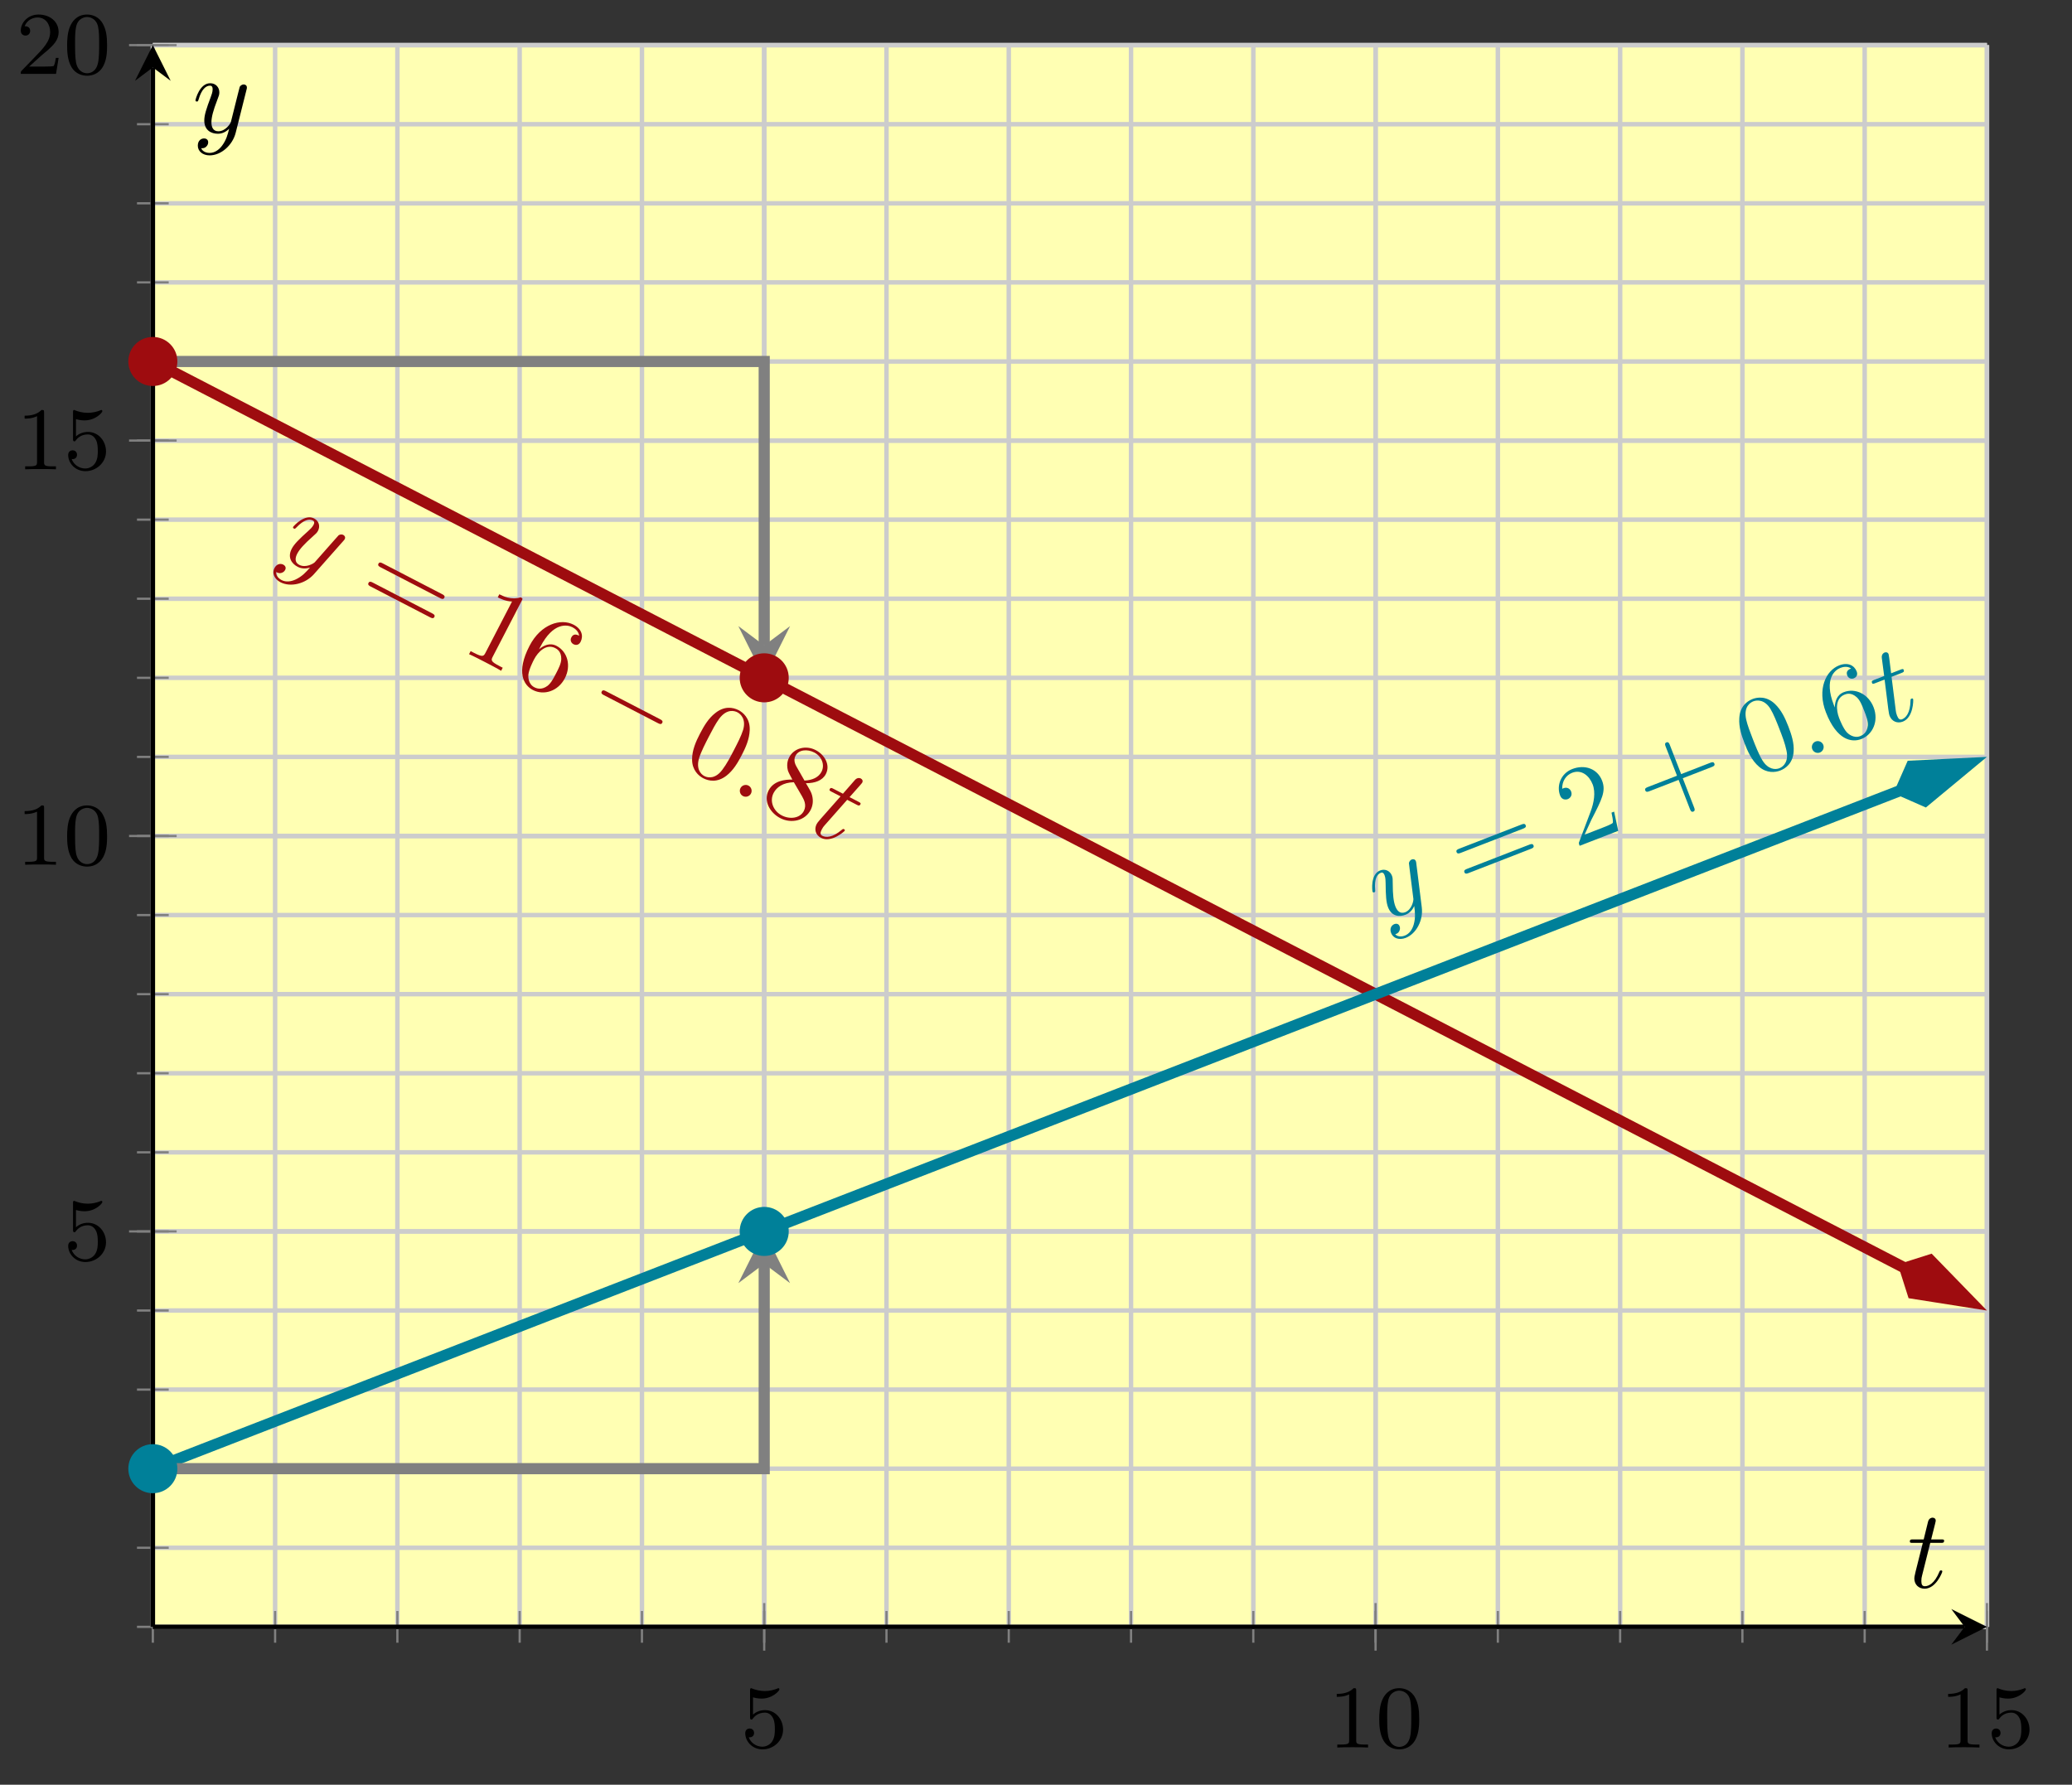 <?xml version='1.0' encoding='UTF-8'?>
<!-- This file was generated by dvisvgm 3.0.3 -->
<svg version='1.1' xmlns='http://www.w3.org/2000/svg' xmlns:xlink='http://www.w3.org/1999/xlink' width='185.09pt' height='159.451pt' viewBox='-72 -72 185.09 159.451'>
<rect x="-72" y="-72" width="185.09" height="159.451" fill="#333333" stroke="none"/>
<defs>
<path id='g3-43' d='M4.075-2.291H6.854C6.994-2.291 7.183-2.291 7.183-2.491S6.994-2.69 6.854-2.69H4.075V-5.479C4.075-5.619 4.075-5.808 3.875-5.808S3.676-5.619 3.676-5.479V-2.69H.887C.747-2.69 .558-2.69 .558-2.491S.747-2.291 .887-2.291H3.676V.498C3.676 .638 3.676 .827 3.875 .827S4.075 .638 4.075 .498V-2.291Z'/>
<path id='g3-48' d='M4.583-3.188C4.583-3.985 4.533-4.782 4.184-5.519C3.726-6.476 2.909-6.635 2.491-6.635C1.893-6.635 1.166-6.376 .757-5.45C.438-4.762 .389-3.985 .389-3.188C.389-2.441 .428-1.544 .837-.787C1.265 .02 1.993 .219 2.481 .219C3.019 .219 3.776 .01 4.214-.936C4.533-1.624 4.583-2.401 4.583-3.188ZM2.481 0C2.092 0 1.504-.249 1.325-1.205C1.215-1.803 1.215-2.72 1.215-3.308C1.215-3.945 1.215-4.603 1.295-5.141C1.484-6.326 2.232-6.416 2.481-6.416C2.809-6.416 3.467-6.237 3.656-5.25C3.756-4.692 3.756-3.935 3.756-3.308C3.756-2.56 3.756-1.883 3.646-1.245C3.497-.299 2.929 0 2.481 0Z'/>
<path id='g3-49' d='M2.929-6.376C2.929-6.615 2.929-6.635 2.7-6.635C2.082-5.998 1.205-5.998 .887-5.998V-5.689C1.086-5.689 1.674-5.689 2.192-5.948V-.787C2.192-.428 2.162-.309 1.265-.309H.946V0C1.295-.03 2.162-.03 2.56-.03S3.826-.03 4.174 0V-.309H3.856C2.959-.309 2.929-.418 2.929-.787V-6.376Z'/>
<path id='g3-50' d='M1.265-.767L2.321-1.793C3.875-3.168 4.473-3.706 4.473-4.702C4.473-5.838 3.577-6.635 2.361-6.635C1.235-6.635 .498-5.719 .498-4.832C.498-4.274 .996-4.274 1.026-4.274C1.196-4.274 1.544-4.394 1.544-4.802C1.544-5.061 1.365-5.32 1.016-5.32C.936-5.32 .917-5.32 .887-5.31C1.116-5.958 1.654-6.326 2.232-6.326C3.138-6.326 3.567-5.519 3.567-4.702C3.567-3.905 3.068-3.118 2.521-2.501L.608-.369C.498-.259 .498-.239 .498 0H4.194L4.473-1.733H4.224C4.174-1.435 4.105-.996 4.005-.847C3.935-.767 3.278-.767 3.059-.767H1.265Z'/>
<path id='g3-54' d='M1.315-3.268V-3.507C1.315-6.027 2.55-6.386 3.059-6.386C3.298-6.386 3.716-6.326 3.935-5.988C3.786-5.988 3.387-5.988 3.387-5.539C3.387-5.23 3.626-5.081 3.846-5.081C4.005-5.081 4.304-5.171 4.304-5.559C4.304-6.157 3.866-6.635 3.039-6.635C1.763-6.635 .418-5.35 .418-3.148C.418-.488 1.574 .219 2.501 .219C3.606 .219 4.553-.717 4.553-2.032C4.553-3.298 3.666-4.254 2.56-4.254C1.883-4.254 1.514-3.746 1.315-3.268ZM2.501-.06C1.873-.06 1.574-.658 1.514-.807C1.335-1.275 1.335-2.072 1.335-2.252C1.335-3.029 1.654-4.025 2.55-4.025C2.71-4.025 3.168-4.025 3.477-3.407C3.656-3.039 3.656-2.531 3.656-2.042C3.656-1.564 3.656-1.066 3.487-.707C3.188-.11 2.73-.06 2.501-.06Z'/>
<path id='g3-56' d='M1.624-4.553C1.166-4.852 1.126-5.191 1.126-5.36C1.126-5.968 1.773-6.386 2.481-6.386C3.208-6.386 3.846-5.868 3.846-5.151C3.846-4.583 3.457-4.105 2.859-3.756L1.624-4.553ZM3.078-3.606C3.796-3.975 4.284-4.493 4.284-5.151C4.284-6.067 3.397-6.635 2.491-6.635C1.494-6.635 .687-5.898 .687-4.971C.687-4.792 .707-4.344 1.126-3.875C1.235-3.756 1.604-3.507 1.853-3.337C1.275-3.049 .418-2.491 .418-1.504C.418-.448 1.435 .219 2.481 .219C3.606 .219 4.553-.608 4.553-1.674C4.553-2.032 4.443-2.481 4.065-2.899C3.875-3.108 3.716-3.208 3.078-3.606ZM2.082-3.188L3.308-2.411C3.587-2.222 4.055-1.923 4.055-1.315C4.055-.578 3.308-.06 2.491-.06C1.634-.06 .917-.677 .917-1.504C.917-2.082 1.235-2.72 2.082-3.188Z'/>
<path id='g3-61' d='M6.844-3.258C6.994-3.258 7.183-3.258 7.183-3.457S6.994-3.656 6.854-3.656H.887C.747-3.656 .558-3.656 .558-3.457S.747-3.258 .897-3.258H6.844ZM6.854-1.325C6.994-1.325 7.183-1.325 7.183-1.524S6.994-1.724 6.844-1.724H.897C.747-1.724 .558-1.724 .558-1.524S.747-1.325 .887-1.325H6.854Z'/>
<path id='g1-0' d='M6.565-2.291C6.735-2.291 6.914-2.291 6.914-2.491S6.735-2.69 6.565-2.69H1.176C1.006-2.69 .827-2.69 .827-2.491S1.006-2.291 1.176-2.291H6.565Z'/>
<path id='g0-48' d='M3.897-2.542C3.897-3.395 3.81-3.913 3.547-4.423C3.196-5.125 2.55-5.3 2.112-5.3C1.108-5.3 .741-4.551 .63-4.328C.343-3.746 .327-2.957 .327-2.542C.327-2.016 .351-1.211 .733-.574C1.1 .016 1.69 .167 2.112 .167C2.495 .167 3.18 .048 3.579-.741C3.873-1.315 3.897-2.024 3.897-2.542ZM2.112-.056C1.841-.056 1.291-.183 1.124-1.02C1.036-1.474 1.036-2.224 1.036-2.638C1.036-3.188 1.036-3.746 1.124-4.184C1.291-4.997 1.913-5.077 2.112-5.077C2.383-5.077 2.933-4.941 3.092-4.216C3.188-3.778 3.188-3.18 3.188-2.638C3.188-2.168 3.188-1.451 3.092-1.004C2.925-.167 2.375-.056 2.112-.056Z'/>
<path id='g0-49' d='M2.503-5.077C2.503-5.292 2.487-5.3 2.271-5.3C1.945-4.981 1.522-4.79 .765-4.79V-4.527C.98-4.527 1.411-4.527 1.873-4.742V-.654C1.873-.359 1.849-.263 1.092-.263H.813V0C1.14-.024 1.825-.024 2.184-.024S3.236-.024 3.563 0V-.263H3.284C2.527-.263 2.503-.359 2.503-.654V-5.077Z'/>
<path id='g0-50' d='M2.248-1.626C2.375-1.745 2.71-2.008 2.837-2.12C3.332-2.574 3.802-3.013 3.802-3.738C3.802-4.686 3.005-5.3 2.008-5.3C1.052-5.3 .422-4.575 .422-3.866C.422-3.475 .733-3.419 .845-3.419C1.012-3.419 1.259-3.539 1.259-3.842C1.259-4.256 .861-4.256 .765-4.256C.996-4.838 1.53-5.037 1.921-5.037C2.662-5.037 3.045-4.407 3.045-3.738C3.045-2.909 2.463-2.303 1.522-1.339L.518-.303C.422-.215 .422-.199 .422 0H3.571L3.802-1.427H3.555C3.531-1.267 3.467-.869 3.371-.717C3.324-.654 2.718-.654 2.59-.654H1.172L2.248-1.626Z'/>
<path id='g0-53' d='M1.116-4.479C1.219-4.447 1.538-4.368 1.873-4.368C2.869-4.368 3.475-5.069 3.475-5.189C3.475-5.276 3.419-5.3 3.379-5.3C3.363-5.3 3.347-5.3 3.276-5.26C2.965-5.141 2.598-5.045 2.168-5.045C1.698-5.045 1.307-5.165 1.06-5.26C.98-5.3 .964-5.3 .956-5.3C.853-5.3 .853-5.212 .853-5.069V-2.734C.853-2.59 .853-2.495 .98-2.495C1.044-2.495 1.068-2.527 1.108-2.59C1.203-2.71 1.506-3.116 2.184-3.116C2.63-3.116 2.845-2.75 2.917-2.598C3.053-2.311 3.068-1.945 3.068-1.634C3.068-1.339 3.061-.909 2.837-.558C2.686-.319 2.367-.072 1.945-.072C1.427-.072 .917-.399 .733-.917C.757-.909 .805-.909 .813-.909C1.036-.909 1.211-1.052 1.211-1.299C1.211-1.594 .98-1.698 .821-1.698C.677-1.698 .422-1.618 .422-1.275C.422-.558 1.044 .167 1.961 .167C2.957 .167 3.802-.606 3.802-1.594C3.802-2.519 3.132-3.339 2.192-3.339C1.793-3.339 1.419-3.212 1.116-2.941V-4.479Z'/>
<path id='g2-58' d='M1.913-.528C1.913-.817 1.674-1.056 1.385-1.056S.857-.817 .857-.528S1.096 0 1.385 0S1.913-.239 1.913-.528Z'/>
<path id='g2-116' d='M2.052-3.985H2.989C3.188-3.985 3.288-3.985 3.288-4.184C3.288-4.294 3.188-4.294 3.009-4.294H2.132C2.491-5.709 2.54-5.908 2.54-5.968C2.54-6.137 2.421-6.237 2.252-6.237C2.222-6.237 1.943-6.227 1.853-5.878L1.465-4.294H.528C.329-4.294 .229-4.294 .229-4.105C.229-3.985 .309-3.985 .508-3.985H1.385C.667-1.156 .628-.986 .628-.807C.628-.269 1.006 .11 1.544 .11C2.56 .11 3.128-1.345 3.128-1.425C3.128-1.524 3.049-1.524 3.009-1.524C2.919-1.524 2.909-1.494 2.859-1.385C2.431-.349 1.903-.11 1.564-.11C1.355-.11 1.255-.239 1.255-.568C1.255-.807 1.275-.877 1.315-1.046L2.052-3.985Z'/>
<path id='g2-121' d='M4.842-3.796C4.882-3.935 4.882-3.955 4.882-4.025C4.882-4.204 4.742-4.294 4.593-4.294C4.493-4.294 4.334-4.234 4.244-4.085C4.224-4.035 4.144-3.726 4.105-3.547C4.035-3.288 3.965-3.019 3.905-2.75L3.457-.956C3.417-.807 2.989-.11 2.331-.11C1.823-.11 1.714-.548 1.714-.917C1.714-1.375 1.883-1.993 2.222-2.869C2.381-3.278 2.421-3.387 2.421-3.587C2.421-4.035 2.102-4.403 1.604-4.403C.658-4.403 .289-2.959 .289-2.869C.289-2.77 .389-2.77 .408-2.77C.508-2.77 .518-2.79 .568-2.949C.837-3.885 1.235-4.184 1.574-4.184C1.654-4.184 1.823-4.184 1.823-3.866C1.823-3.616 1.724-3.357 1.654-3.168C1.255-2.112 1.076-1.544 1.076-1.076C1.076-.189 1.704 .11 2.291 .11C2.68 .11 3.019-.06 3.298-.339C3.168 .179 3.049 .667 2.65 1.196C2.391 1.534 2.012 1.823 1.554 1.823C1.415 1.823 .966 1.793 .797 1.405C.956 1.405 1.086 1.405 1.225 1.285C1.325 1.196 1.425 1.066 1.425 .877C1.425 .568 1.156 .528 1.056 .528C.827 .528 .498 .687 .498 1.176C.498 1.674 .936 2.042 1.554 2.042C2.58 2.042 3.606 1.136 3.885 .01L4.842-3.796Z'/>
</defs>
<g id='page1'>
<g stroke-miterlimit='10' transform='translate(-58.35,73.349)scale(0.996,-0.996)'>
<g fill='#000' stroke='#000'>
<g stroke-width='0.4'>
<g stroke='none' transform='scale(-1.004,1.004)translate(-58.35,73.349)scale(-1,-1)'/>
<g transform='translate(-13.701,-14.155)'>
<g stroke='none' transform='scale(-1.004,1.004)translate(-58.35,73.349)scale(-1,-1)'>
<g stroke='#000' stroke-miterlimit='10' transform='translate(-44.7,59.246)scale(0.996,-0.996)'>
<g fill='#000' stroke='#000'>
<g stroke-width='0.4'>
<g fill='#ffffb3'>
<path d='M0 0H164.5V141.882H0Z' stroke='none'/>
</g>
<g stroke-width='0.4'>
<g fill='#c0c0c0' stroke='#c0c0c0'>
<g stroke-dasharray='none' stroke-dashoffset='0.0'>
<g fill='#ccc' stroke='#ccc'>
<path d='M0 0V141.882M10.967 0V141.882M21.933 0V141.882M32.9 0V141.882M43.867 0V141.882M54.833 0V141.882M65.8 0V141.882M76.767 0V141.882M87.733 0V141.882M98.7 0V141.882M109.666 0V141.882M120.633 0V141.882M131.6 0V141.882M142.566 0V141.882M153.533 0V141.882M164.5 0V141.882' fill='none'/>
</g>
</g>
</g>
</g>
<g stroke-width='0.4'>
<g fill='#c0c0c0' stroke='#c0c0c0'>
<g stroke-dasharray='none' stroke-dashoffset='0.0'>
<g fill='#ccc' stroke='#ccc'>
<path d='M54.833 0V141.882M109.666 0V141.882M164.5 0V141.882' fill='none'/>
</g>
</g>
</g>
</g>
<g stroke-width='0.4'>
<g fill='#c0c0c0' stroke='#c0c0c0'>
<g stroke-dasharray='none' stroke-dashoffset='0.0'>
<g fill='#ccc' stroke='#ccc'>
<path d='M0 0H164.5M0 7.094H164.5M0 14.188H164.5M0 21.282H164.5M0 28.376H164.5M0 35.471H164.5M0 42.565H164.5M0 49.659H164.5M0 56.753H164.5M0 63.847H164.5M0 70.941H164.5M0 78.035H164.5M0 85.129H164.5M0 92.224H164.5M0 99.318H164.5M0 106.412H164.5M0 113.506H164.5M0 120.6H164.5M0 127.694H164.5M0 134.788H164.5M0 141.882H164.5' fill='none'/>
</g>
</g>
</g>
</g>
<g stroke-width='0.4'>
<g fill='#c0c0c0' stroke='#c0c0c0'>
<g stroke-dasharray='none' stroke-dashoffset='0.0'>
<g fill='#ccc' stroke='#ccc'>
<path d='M0 35.471H164.5M0 70.941H164.5M0 106.412H164.5M0 141.882H164.5' fill='none'/>
</g>
</g>
</g>
</g>
<g stroke-width='0.2'>
<g fill='#808080' stroke='#808080'>
<path d='M0-1.423V1.423M10.967-1.423V1.423M21.933-1.423V1.423M32.9-1.423V1.423M43.867-1.423V1.423M54.833-1.423V1.423M65.8-1.423V1.423M76.767-1.423V1.423M87.733-1.423V1.423M98.7-1.423V1.423M109.666-1.423V1.423M120.633-1.423V1.423M131.6-1.423V1.423M142.566-1.423V1.423M153.533-1.423V1.423M164.5-1.423V1.423' fill='none'/>
</g>
</g>
<g stroke-width='0.2'>
<g fill='#808080' stroke='#808080'>
<path d='M54.833-2.134V2.134M109.666-2.134V2.134M164.5-2.134V2.134' fill='none'/>
</g>
</g>
<g stroke-width='0.2'>
<g fill='#808080' stroke='#808080'>
<path d='M-1.423 0H1.423M-1.423 7.094H1.423M-1.423 14.188H1.423M-1.423 21.282H1.423M-1.423 28.376H1.423M-1.423 35.471H1.423M-1.423 42.565H1.423M-1.423 49.659H1.423M-1.423 56.753H1.423M-1.423 63.847H1.423M-1.423 70.941H1.423M-1.423 78.035H1.423M-1.423 85.129H1.423M-1.423 92.224H1.423M-1.423 99.318H1.423M-1.423 106.412H1.423M-1.423 113.506H1.423M-1.423 120.6H1.423M-1.423 127.694H1.423M-1.423 134.788H1.423M-1.423 141.882H1.423' fill='none'/>
</g>
</g>
<g stroke-width='0.2'>
<g fill='#808080' stroke='#808080'>
<path d='M-2.134 35.471H2.134M-2.134 70.941H2.134M-2.134 106.412H2.134M-2.134 141.882H2.134' fill='none'/>
</g>
</g>
<path d='M0 0H162.5' fill='none'/>
<g transform='translate(162.5,0.0)'>
<path d='M2 0L-1.2 1.6L0 0L-1.2-1.6' stroke='none'/>
</g>
<path d='M0 0V139.882' fill='none'/>
<g transform='matrix(0.0,1.0,-1.0,0.0,0.0,139.882)'>
<path d='M2 0L-1.2 1.6L0 0L-1.2-1.6' stroke='none'/>
</g>
<g transform='translate(52.708,-10.822)'>
<g stroke='none' transform='scale(-1.004,1.004)translate(-44.7,59.246)scale(-1,-1)'>
<g fill='#000'>
<g stroke='none'>
<use x='-44.7' y='59.246' xlink:href='#g0-53'/>
</g>
</g>
</g>
</g>
<g transform='translate(105.416,-10.822)'>
<g stroke='none' transform='scale(-1.004,1.004)translate(-44.7,59.246)scale(-1,-1)'>
<g fill='#000'>
<g stroke='none'>
<use x='-44.7' y='59.246' xlink:href='#g0-49'/>
<use x='-40.466' y='59.246' xlink:href='#g0-48'/>
</g>
</g>
</g>
</g>
<g transform='translate(160.25,-10.822)'>
<g stroke='none' transform='scale(-1.004,1.004)translate(-44.7,59.246)scale(-1,-1)'>
<g fill='#000'>
<g stroke='none'>
<use x='-44.7' y='59.246' xlink:href='#g0-49'/>
<use x='-40.466' y='59.246' xlink:href='#g0-53'/>
</g>
</g>
</g>
</g>
<g transform='translate(-8.017,32.893)'>
<g stroke='none' transform='scale(-1.004,1.004)translate(-44.7,59.246)scale(-1,-1)'>
<g fill='#000'>
<g stroke='none'>
<use x='-44.7' y='59.246' xlink:href='#g0-53'/>
</g>
</g>
</g>
</g>
<g transform='translate(-12.268,68.363)'>
<g stroke='none' transform='scale(-1.004,1.004)translate(-44.7,59.246)scale(-1,-1)'>
<g fill='#000'>
<g stroke='none'>
<use x='-44.7' y='59.246' xlink:href='#g0-49'/>
<use x='-40.466' y='59.246' xlink:href='#g0-48'/>
</g>
</g>
</g>
</g>
<g transform='translate(-12.268,103.834)'>
<g stroke='none' transform='scale(-1.004,1.004)translate(-44.7,59.246)scale(-1,-1)'>
<g fill='#000'>
<g stroke='none'>
<use x='-44.7' y='59.246' xlink:href='#g0-49'/>
<use x='-40.466' y='59.246' xlink:href='#g0-53'/>
</g>
</g>
</g>
</g>
<g transform='translate(-12.268,139.305)'>
<g stroke='none' transform='scale(-1.004,1.004)translate(-44.7,59.246)scale(-1,-1)'>
<g fill='#000'>
<g stroke='none'>
<use x='-44.7' y='59.246' xlink:href='#g0-50'/>
<use x='-40.466' y='59.246' xlink:href='#g0-48'/>
</g>
</g>
</g>
</g>
<clipPath id='pgfcp9'>
<path d='M0 0H164.5V141.882H0Z'/> </clipPath>
<g clip-path='url(#pgfcp9)'>
<g fill='#9e0c0f' stroke='#9e0c0f'>
<g stroke-width='1.0'>
<g stroke-dasharray='none' stroke-dashoffset='0.0'>
<path d='M0 113.506L6.854 109.959L13.708 106.412L20.562 102.865L27.417 99.318L34.271 95.771L41.125 92.224L47.979 88.676L54.833 85.129L61.687 81.582L68.542 78.035L75.396 74.488L82.25 70.941L89.104 67.394L95.958 63.847L102.812 60.3L109.666 56.753L116.521 53.206L123.375 49.659L130.229 46.112L137.083 42.565L143.937 39.018L150.791 35.471L157.646 31.924L157.135 32.188' fill='none'/>
<g transform='matrix(0.888,-0.46,0.46,0.888,156.507,32.513)'>
<g stroke-dasharray='none' stroke-dashoffset='0.0'>
 <g stroke-linejoin='miter'>
 <path d='M7.419 0L2.385 1.678L.707 0L2.385-1.678Z'/>
 </g>
 </g>
</g>
<g transform='matrix(0.888,-0.46,0.46,0.888,11,96.242)'>
<g stroke='none' transform='scale(-1.004,1.004)translate(-44.7,59.246)scale(-1,-1)'>
<g fill='#9e0c0f'>
<g stroke='none'>
<g fill='#9e0c0f'>
<use x='-44.7' y='59.246' xlink:href='#g2-121'/>
<use x='-36.691' y='59.246' xlink:href='#g3-61'/>
<use x='-26.175' y='59.246' xlink:href='#g3-49'/>
<use x='-21.193' y='59.246' xlink:href='#g3-54'/>
<use x='-13.998' y='59.246' xlink:href='#g1-0'/>
<use x='-4.035' y='59.246' xlink:href='#g3-48'/>
<use x='.946' y='59.246' xlink:href='#g2-58'/>
<use x='3.713' y='59.246' xlink:href='#g3-56'/>
<use x='8.695' y='59.246' xlink:href='#g2-116'/>
</g>
</g>
</g>
</g>
</g>
</g>
</g>
</g>
<g fill='#008099' stroke='#008099'>
<g stroke-width='1.0'>
<g stroke-dasharray='none' stroke-dashoffset='0.0'>
<path d='M0 14.188L6.854 16.849L13.708 19.509L20.562 22.169L27.417 24.829L34.271 27.49L41.125 30.15L47.979 32.81L54.833 35.471L61.687 38.131L68.542 40.791L75.396 43.451L82.25 46.112L89.104 48.772L95.958 51.432L102.812 54.093L109.666 56.753L116.521 59.413L123.375 62.074L130.229 64.734L137.083 67.394L143.937 70.054L150.791 72.715L157.646 75.375L156.769 75.035' fill='none'/>
<g transform='matrix(0.932,0.362,-0.362,0.932,156.11,74.779)'>
<g stroke-dasharray='none' stroke-dashoffset='0.0'>
 <g stroke-linejoin='miter'>
 <path d='M7.419 0L2.385 1.678L.707 0L2.385-1.678Z'/>
 </g>
 </g>
</g>
<g transform='matrix(0.932,0.362,-0.362,0.932,110.17,63.147)'>
<g stroke='none' transform='scale(-1.004,1.004)translate(-44.7,59.246)scale(-1,-1)'>
<g fill='#008099'>
<g stroke='none'>
<g fill='#008099'>
<use x='-44.7' y='59.246' xlink:href='#g2-121'/>
<use x='-36.691' y='59.246' xlink:href='#g3-61'/>
<use x='-26.175' y='59.246' xlink:href='#g3-50'/>
<use x='-18.979' y='59.246' xlink:href='#g3-43'/>
<use x='-9.017' y='59.246' xlink:href='#g3-48'/>
<use x='-4.035' y='59.246' xlink:href='#g2-58'/>
<use x='-1.268' y='59.246' xlink:href='#g3-54'/>
<use x='3.713' y='59.246' xlink:href='#g2-116'/>
</g>
</g>
</g>
</g>
</g>
</g>
</g>
</g>
<g fill='#808080' stroke='#808080'>
<g stroke-width='1.0'>
<path d='M0 113.506H54.833V88.029' fill='none'/>
<g transform='matrix(0.0,-1.0,1.0,0.0,54.833,88.029)'>
<path d='M2.9 0L-1.74 2.32L0 0L-1.74-2.32' stroke='none'/>
</g>
</g>
</g>
<g fill='#808080' stroke='#808080'>
<g stroke-width='1.0'>
<path d='M0 14.188H54.833V32.571' fill='none'/>
<g transform='matrix(0.0,1.0,-1.0,0.0,54.833,32.571)'>
<path d='M2.9 0L-1.74 2.32L0 0L-1.74-2.32' stroke='none'/>
</g>
</g>
</g>
</g>
<g fill='#9e0c0f' stroke='#9e0c0f'>
<g fill='#9e0c0f' stroke='#9e0c0f'>
<g fill='#9e0c0f' stroke='#9e0c0f'>
<g fill='#9e0c0f' stroke='#9e0c0f'>
<path d='M2 113.506C2 114.61 1.105 115.506 0 115.506S-2 114.61-2 113.506S-1.105 111.506 0 111.506S2 112.401 2 113.506ZM0 113.506'/>
<path d='M56.833 85.129C56.833 86.234 55.938 87.129 54.833 87.129S52.833 86.234 52.833 85.129C52.833 84.025 53.729 83.129 54.833 83.129S56.833 84.025 56.833 85.129ZM54.833 85.129'/>
<path d='' fill='none'/>
</g>
</g>
</g>
</g>
<g fill='#9e0c0f' stroke='#9e0c0f'>
<g fill='#008099' stroke='#008099'>
<g fill='#9e0c0f' stroke='#9e0c0f'>
<g fill='#008099' stroke='#008099'>
<path d='M2 14.188C2 15.293 1.105 16.188 0 16.188S-2 15.293-2 14.188C-2 13.084-1.105 12.188 0 12.188S2 13.084 2 14.188ZM0 14.188'/>
<path d='M56.833 35.471C56.833 36.575 55.938 37.471 54.833 37.471S52.833 36.575 52.833 35.471S53.729 33.471 54.833 33.471S56.833 34.366 56.833 35.471ZM54.833 35.471'/>
<path d='' fill='none'/>
</g>
</g>
</g>
</g>
<g transform='translate(157.356,3.533)'>
<g stroke='none' transform='scale(-1.004,1.004)translate(-44.7,59.246)scale(-1,-1)'>
<g fill='#000'>
<g stroke='none'>
<use x='-44.7' y='59.246' xlink:href='#g2-116'/>
</g>
</g>
</g>
</g>
<g transform='translate(3.533,134.044)'>
<g stroke='none' transform='scale(-1.004,1.004)translate(-44.7,59.246)scale(-1,-1)'>
<g fill='#000'>
<g stroke='none'>
<use x='-44.7' y='59.246' xlink:href='#g2-121'/>
</g>
</g>
</g>
</g>
</g>
</g>
</g>
</g>
</g>
</g>
</g>
</g>
</g>
</svg>